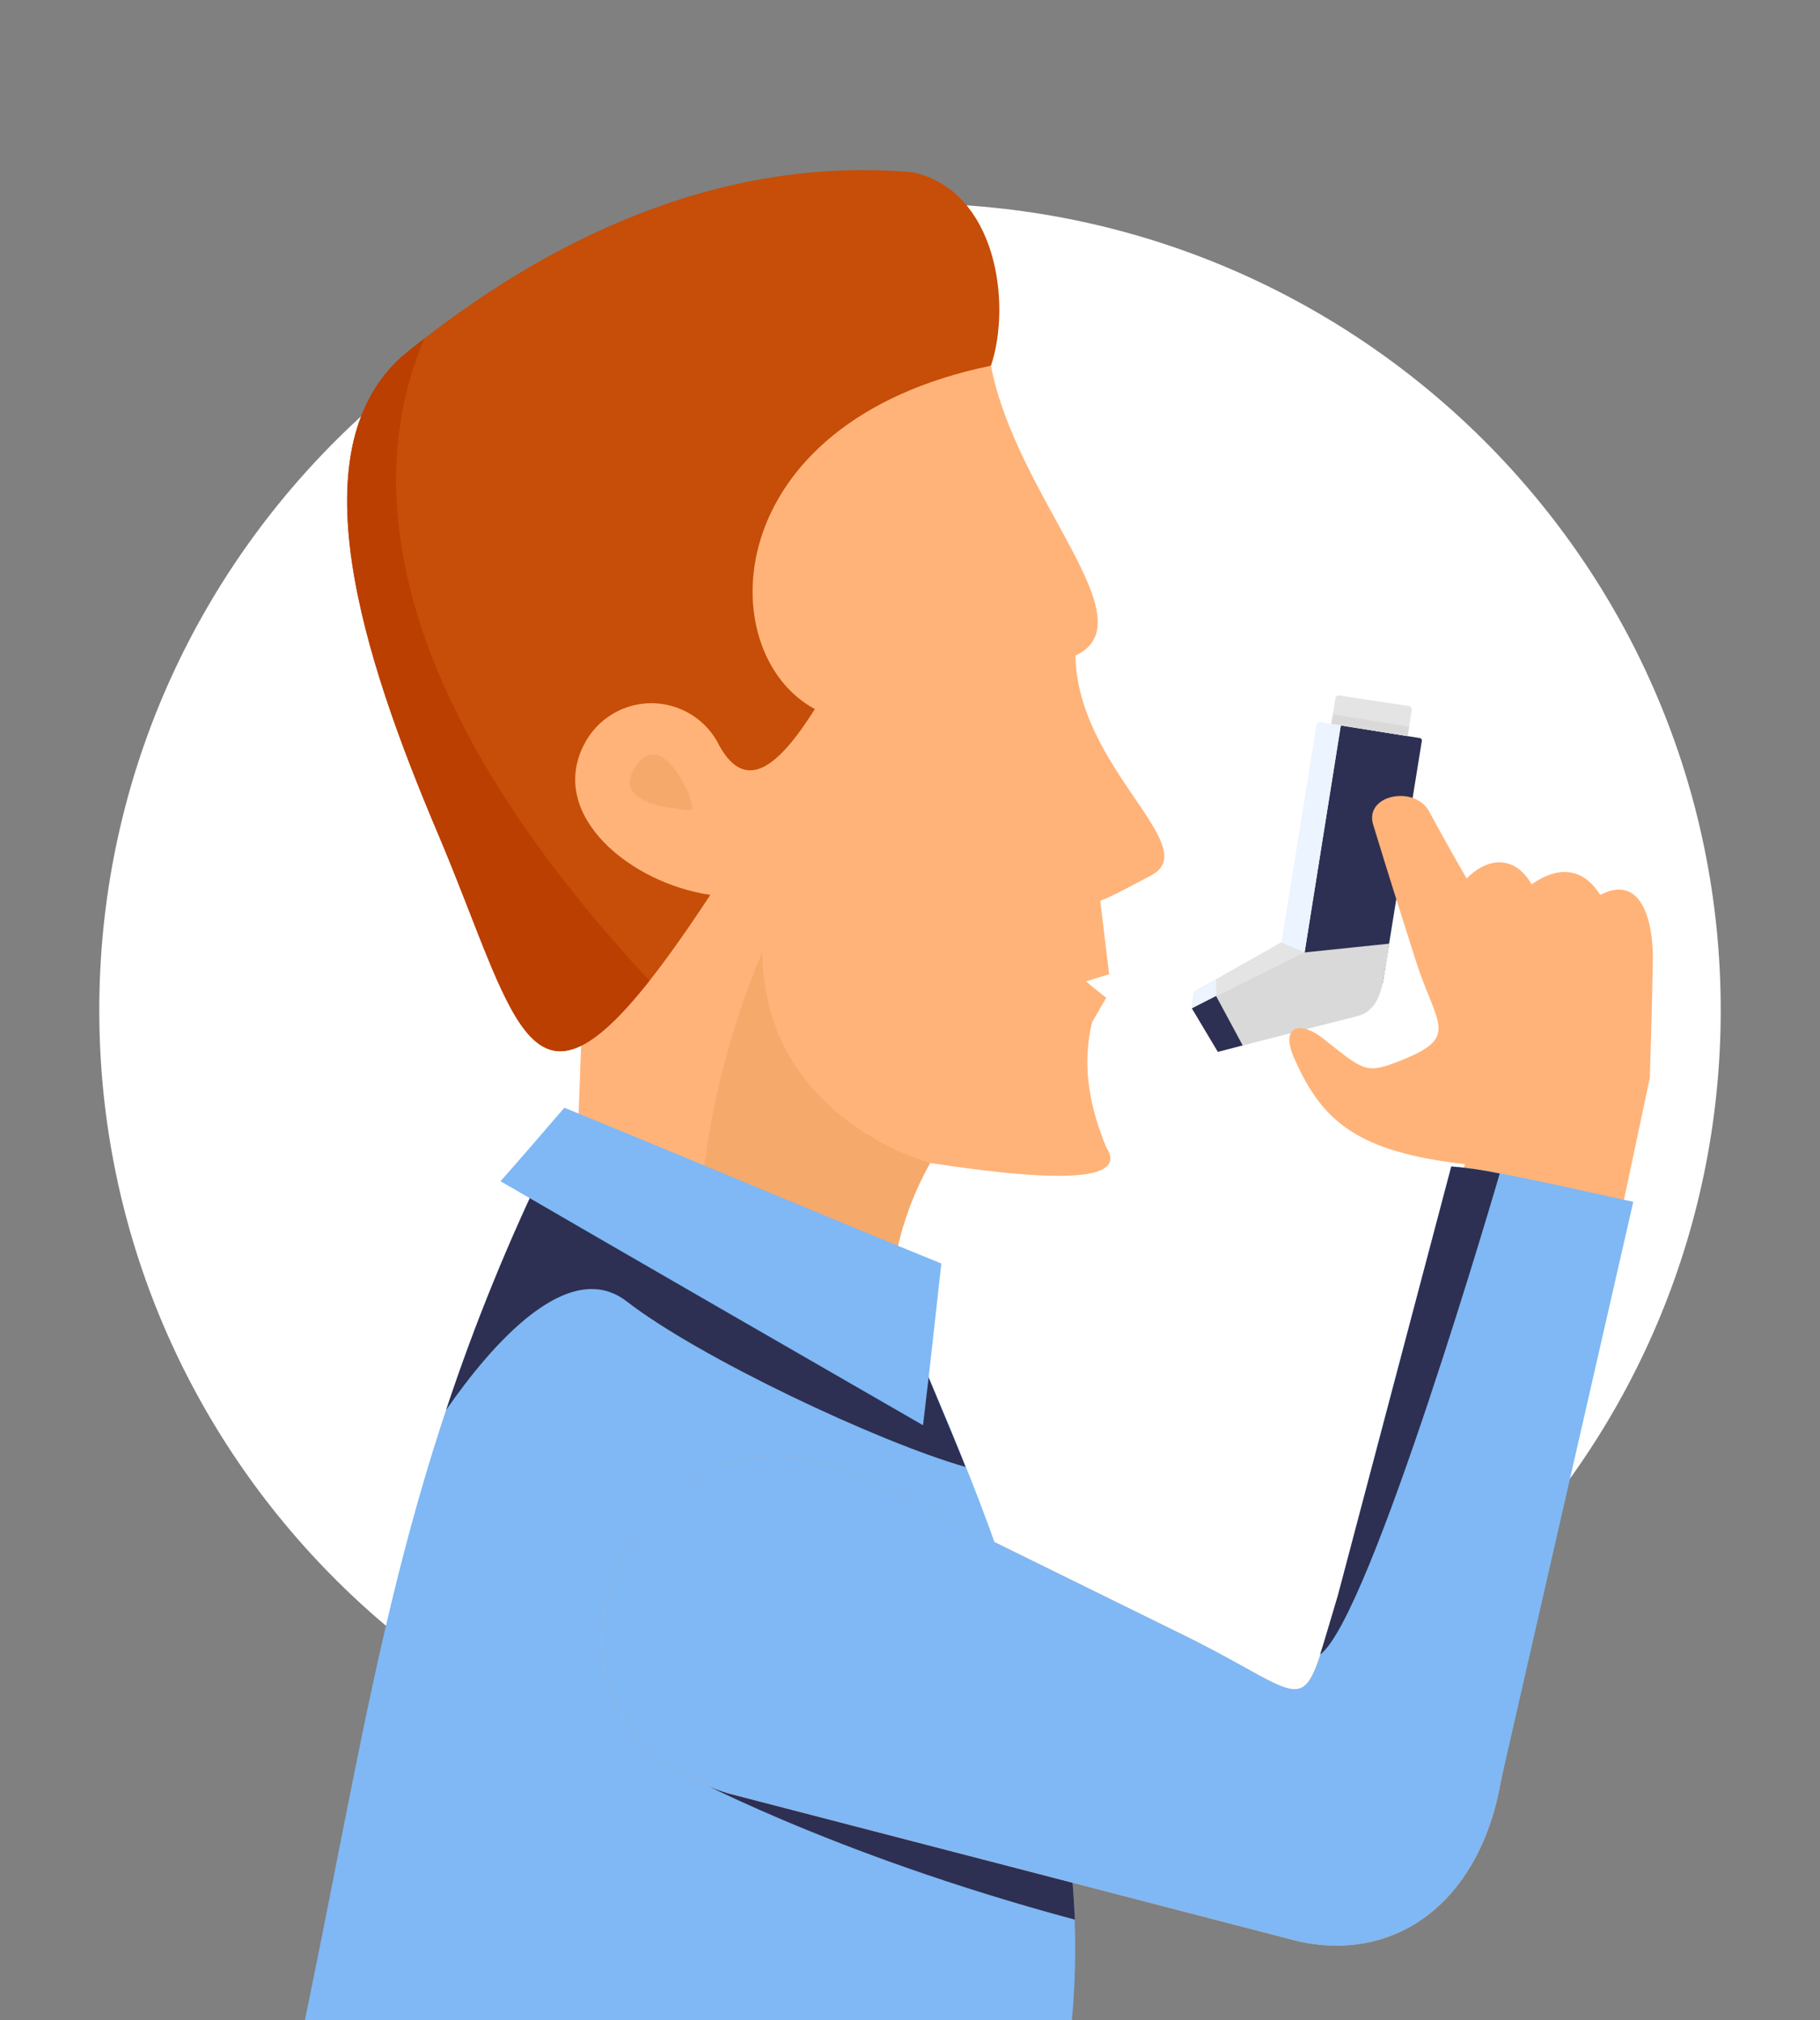 <?xml version="1.0" encoding="utf-8"?>
<!-- Generator: Adobe Illustrator 26.0.3, SVG Export Plug-In . SVG Version: 6.00 Build 0)  -->
<svg version="1.1" id="Ebene_1" xmlns="http://www.w3.org/2000/svg" xmlns:xlink="http://www.w3.org/1999/xlink" x="0px" y="0px"
	 viewBox="0 0 189.046 209.864" style="enable-background:new 0 0 189.046 209.864;" xml:space="preserve">
<rect x="0" y="0" width="189.046" height="209.864" fill="#808080" stroke="none"/>
<style type="text/css">
	.st0{fill:#FFE597;}
	.st1{clip-path:url(#SVGID_00000103258080567313414380000011059070015322918078_);}
	.st2{fill-rule:evenodd;clip-rule:evenodd;fill:#FFFFFF;}
	.st3{fill-rule:evenodd;clip-rule:evenodd;fill:#2D3053;}
	.st4{fill-rule:evenodd;clip-rule:evenodd;fill:#ECF4FF;}
	.st5{fill-rule:evenodd;clip-rule:evenodd;fill:#E4E4E4;}
	.st6{fill-rule:evenodd;clip-rule:evenodd;fill:#D9D9D9;}
	.st7{fill-rule:evenodd;clip-rule:evenodd;fill:#FFB379;}
	.st8{fill-rule:evenodd;clip-rule:evenodd;fill:#F5A96B;}
	.st9{fill-rule:evenodd;clip-rule:evenodd;fill:#C64E08;}
	.st10{fill-rule:evenodd;clip-rule:evenodd;fill:#BB3F00;}
	.st11{fill-rule:evenodd;clip-rule:evenodd;fill:#7FB8F4;}
</style>
<path id="Pfad_1183" class="st0" d="M189.046,209.863L189.046,209.863z"/>
<g id="Gruppe_969">
	<g>
		<defs>
			<rect id="SVGID_1_" width="189.046" height="209.864"/>
		</defs>
		<clipPath id="SVGID_00000123428042199192448420000005717868819486118821_">
			<use xlink:href="#SVGID_1_"  style="overflow:visible;"/>
		</clipPath>
		<g id="Gruppe_968" style="clip-path:url(#SVGID_00000123428042199192448420000005717868819486118821_);">
			<path id="Pfad_1162" class="st2" d="M94.523,21.133c46.464,0,84.211,37.5,84.211,83.8s-37.748,83.8-84.211,83.8
				c-46.525,0-84.211-37.5-84.211-83.8S47.998,21.133,94.523,21.133"/>
			<path id="Pfad_1163" class="st3" d="M147.37,76.653l-8.1-1.283l-4.051,25.408l8.409,1.344l4.051-25.1
				c0.061-0.183-0.062-0.367-0.307-0.367"/>
			<path id="Pfad_1164" class="st4" d="M139.267,75.37l-2.148-0.366c-0.166-0.034-0.328,0.074-0.362,0.24
				c-0.004,0.021-0.006,0.043-0.006,0.065l-4.051,25.1l2.516,0.366L139.267,75.37z"/>
			<path id="Pfad_1165" class="st5" d="M146.204,76.469l-7.918-1.283l0.429-2.687c0.051-0.186,0.243-0.295,0.429-0.244
				c0,0,0.001,0,0.001,0l7.243,1.1c0.185,0.049,0.296,0.239,0.247,0.424c0,0.001,0,0.002-0.001,0.003L146.204,76.469z"/>
			<path id="Pfad_1166" class="st6" d="M146.204,76.469l-7.918-1.283l0.184-0.977l7.918,1.283L146.204,76.469z"/>
			<path id="Pfad_1167" class="st6" d="M133.068,97.908c0.8,0.367,1.6,0.672,2.394,1.038l8.838-0.916
				c-0.184,1.344-0.429,2.749-0.675,4.092c-0.368,1.832-1.166,3.054-2.578,3.42c-4.849,1.222-9.7,2.5-14.547,3.726
				c-0.921-1.527-1.842-3.054-2.7-4.52c0.307-0.55,0.675-1.038,0.982-1.588c2.762-1.771,5.524-3.481,8.286-5.253"/>
			<path id="Pfad_1168" class="st5" d="M135.462,98.946l-11.662,5.8l0.184-1.71l9.084-5.131L135.462,98.946z"/>
			<path id="Pfad_1169" class="st4" d="M126.317,101.756v1.71l-2.516,1.283l0.184-1.71L126.317,101.756z"/>
			<path id="Pfad_1170" class="st3" d="M126.317,103.466l2.762,5.131l-2.578,0.672l-2.7-4.52L126.317,103.466z"/>
			<path id="Pfad_1171" class="st7" d="M102.932,37.991c2.639,13.8,16.511,26.508,8.777,30.111
				c0.184,11.727,13.442,19.911,7.856,22.843c-1.9,0.977-4.051,2.2-5.279,2.626c0.307,2.565,0.614,5.131,0.921,7.635l-2.394,0.733
				c0.675,0.611,1.412,1.16,2.087,1.71l-1.473,2.565c-1.1,4.642-0.184,8.917,1.473,12.948c2.087,3.176-3.192,3.97-18.291,1.649
				c-3.183,5.666-4.614,12.149-4.112,18.629H59.231c0.491-13.987,1.043-28.035,1.534-42.022c-1.841-8.429-3.683-16.8-5.524-25.164
				c4.419-11.6,8.838-23.148,13.258-34.753C79.977,37.684,91.455,37.806,102.932,37.991"/>
			<path id="Pfad_1172" class="st8" d="M96.61,120.812L96.61,120.812c-3.183,5.666-4.614,12.149-4.112,18.629h-17.8
				c-0.268-0.587-0.474-1.201-0.614-1.832c-4.665-17.1,5.094-38.662,5.094-38.662C79.362,116.293,96.61,120.813,96.61,120.812"/>
			<path id="Pfad_1173" class="st9" d="M94.833,17.896c8.716,1.954,10.25,13.681,8.1,20.095
				C74.453,43.854,73.84,67.858,84.642,73.66c-3.744,5.925-7.3,9.1-10.189,3.3c-2.181-3.75-6.989-5.022-10.739-2.842
				c-1.361,0.791-2.452,1.973-3.133,3.392c-3.56,7.268,4.91,14.231,13.2,15.453c-18.6,28.34-19.15,15.208-28.234-6.23
				c-7.856-18.507-15.1-40.617-3.192-50.206c14.362-11.6,32.346-20.4,52.479-18.629"/>
			<path id="Pfad_1174" class="st10" d="M67.455,101.878c-12.583,15.941-13.994,3.6-21.912-15.147
				c-7.856-18.507-15.1-40.617-3.192-50.206c0.552-0.428,1.1-0.916,1.719-1.344c-5.4,12.643-6.2,34.875,23.385,66.7"/>
			<path id="Pfad_1175" class="st11" d="M57.204,119.896c-15.59,32.127-18.414,55.581-25.533,89.968h79.669
				c3.5-37.441-21.176-75.309-17-74.759c-12.4-5.067-24.778-10.136-37.134-15.208"/>
			<path id="Pfad_1176" class="st3" d="M57.082,120.14c-4.169,8.523-7.758,17.318-10.741,26.325
				c4.665-6.719,12.644-15.941,18.72-11.3c7.55,5.864,26.209,14.659,35.231,17.224c-4.3-10.75-7.734-17.529-5.954-17.285
				l-30.935-12.643L57.082,120.14z"/>
			<path id="Pfad_1177" class="st3" d="M111.647,199.42c-0.28-6.391-1.101-12.747-2.455-19l-33.942-8.917l-4.788,12.46
				c0,0,15.467,8.551,41.185,15.453"/>
			<path id="Pfad_1178" class="st11" d="M58.617,115.071c12.4,5.069,26.7,11.116,39.159,16.186c-0.614,5.558-1.227,11.177-1.9,16.8
				c-13.994-8.062-29.891-17.224-43.886-25.347c2.21-2.5,4.419-5.069,6.629-7.635"/>
			<path id="Pfad_1179" class="st7" d="M147.001,99.621c-1.473-4.642-2.946-9.284-4.358-13.926c-0.982-3.115,4.235-4.154,5.77-1.466
				c1.289,2.382,2.578,4.7,3.928,7.024c2.394-2.382,5.094-2.26,6.752,0.611c2.885-2.016,5.4-1.649,7.12,1.1
				c4.726-2.443,5.585,3.787,5.463,7.085c-0.061,3.97-0.184,7.94-0.307,11.91c-5.155,24.37-10.311,48.72-15.467,73.049
				c-2.087,12.154-10.5,18.934-20.991,16.674l-59.292-15.391c-26.393-8.368-8.532-44.587,14.3-32.677l33.144,16.308
				c13.749,6.78,11.907,9.406,15.9-4.153c4.358-14.903,8.758-29.847,13.2-44.831c-11.171-1.283-14.792-4.459-17.616-10.75
				c-1.719-3.6,0.43-4.275,2.946-2.26c4.3,3.42,4.419,3.665,8.1,2.2c6.138-2.443,3.56-3.665,1.412-10.505"/>
			<path id="Pfad_1180" class="st11" d="M169.651,124.843l-13.749,60.162c-2.087,12.154-10.5,18.934-20.991,16.674l-59.292-15.392
				c-26.393-8.368-8.532-44.587,14.3-32.677l33.145,16.307c13.749,6.78,11.907,9.406,15.9-4.153l11.785-44.587
				c3.5,0.122,14.24,2.687,18.9,3.665"/>
			<path id="Pfad_1181" class="st3" d="M137.12,171.874c0.491-1.527,1.043-3.481,1.841-6.108l11.785-44.587
				c1.692,0.132,3.374,0.377,5.033,0.733C155.779,121.912,142.337,168.148,137.12,171.874"/>
			<path id="Pfad_1182" class="st8" d="M71.567,82.516c0,0-2.885-7.024-5.647-2.748c-1.841,2.993,1.78,3.909,4.174,4.214
				C72.426,84.287,72.058,84.471,71.567,82.516"/>
		</g>
	</g>
</g>
</svg>
